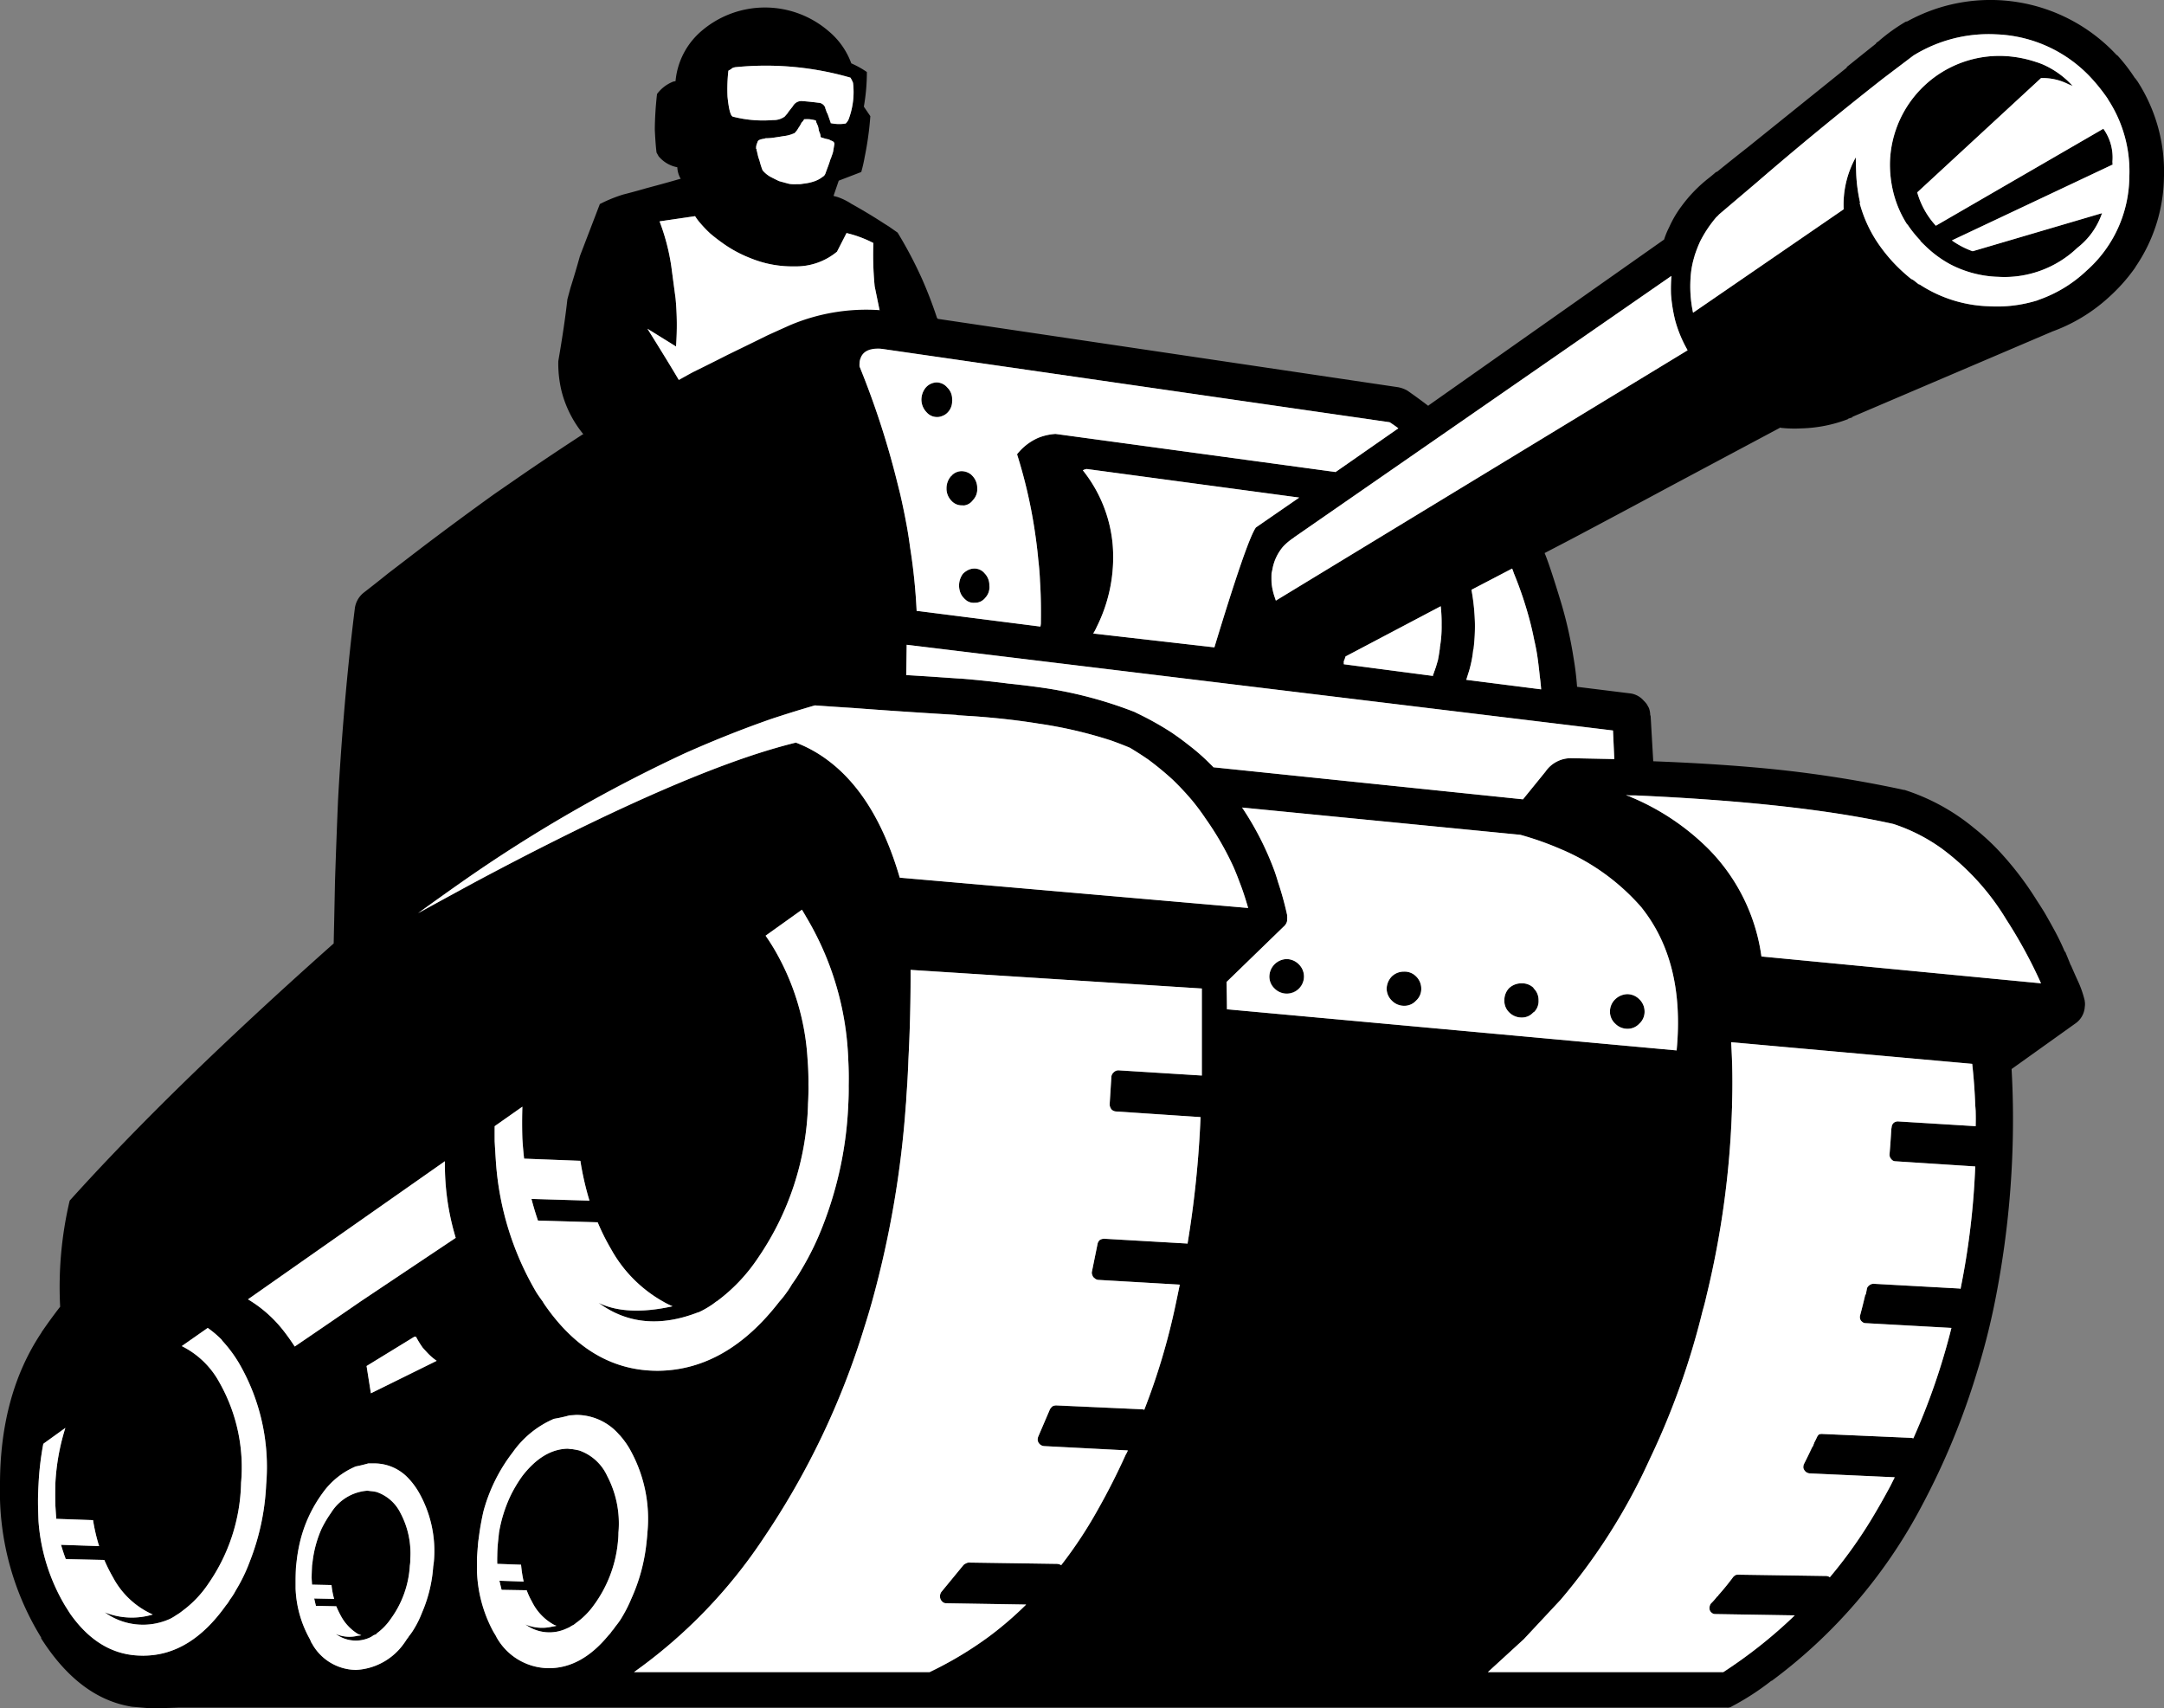<svg xmlns="http://www.w3.org/2000/svg" viewBox="0 0 240.009 189.43"><rect x="0" y="0" width="240.009" height="189.43" fill="#808080" stroke="none"/><defs><style>.a{fill:#fff;}</style></defs><path d="M96.529,12.883l-.72-1.056a21.909,21.909,0,0,0,.336-3.841,10.258,10.258,0,0,0-1.728-.96,8.371,8.371,0,0,0-2.496-3.553,10.812,10.812,0,0,0-14.16,0,8.284,8.284,0,0,0-2.832,5.473v.048a1.315,1.315,0,0,1-.24.048,4.093,4.093,0,0,0-1.824,1.392v.048a37.096,37.096,0,0,0-.24,3.889q.074,1.622.192,2.545l.24.432.048.048a3.529,3.529,0,0,0,2.016,1.152,2.731,2.731,0,0,0,.384,1.296.47.47,0,0,0-.096,0q-1.782.516-3.648,1.008-1.32.384-2.64.72a16.007,16.007,0,0,0-2.496,1.008l-.096.048-2.208,5.761q-.497,1.791-1.056,3.553-.168.633-.336,1.248-.301,2.755-1.008,6.865a12.931,12.931,0,0,0,.384,3.409,12.316,12.316,0,0,0,3.696,6.049,1.33,1.33,0,0,0,.288.192,2.835,2.835,0,0,0,.96.528,1.952,1.952,0,0,0,.576.096,20.628,20.628,0,0,0,7.488-.48,17.576,17.576,0,0,0,2.928-1.056q2.535-1.084,4.992-2.304a50.929,50.929,0,0,0,4.752-2.545q2.376-1.374,4.704-2.689,2.291-1.282,4.656-2.353,2.457-1.123,4.896-2.208a3.247,3.247,0,0,1,.384-.096,1.76,1.76,0,0,0,1.104-.624.506.506,0,0,0,.288.096q.039.027.048,0a.203.203,0,0,0,.048-.144q.027-.012,0-.048-.049-.169-.096-.336v-.144a.542.542,0,0,1-.048-.096l-.048-.048q-.727-2.215-1.68-4.369a46.259,46.259,0,0,0-2.688-5.089q-.923-.647-.96-.672-.514-.318-1.056-.672-1.46-.926-2.976-1.776a.361.361,0,0,0-.096-.048,6.895,6.895,0,0,0-1.536-.768q-.166-.049-.336-.096h-.048l-.096-.048.576-1.68,2.496-.96a16.205,16.205,0,0,0,.384-1.68,34.898,34.898,0,0,0,.624-4.513m.336,14.067a36.379,36.379,0,0,0,.144,4.801l.72,3.505-.096.144.24.192h.096a.319.319,0,0,1-.096.24,10.878,10.878,0,0,1-2.928,1.632Q90.52,39.228,86.209,41.353a23.861,23.861,0,0,1-6.576,2.256,6.343,6.343,0,0,1-3.264-.144q-.194-.074-.432-.192-.828-1.535-4.128-6.817l3.168,1.968a31.458,31.458,0,0,0-.048-5.329q-.229-1.711-.48-3.601a23.572,23.572,0,0,0-1.296-4.945l3.936-.576q.174.269.336.48a13.755,13.755,0,0,0,1.344,1.44q.64.542,1.296,1.008a13.884,13.884,0,0,0,3.168,1.728,12.21,12.21,0,0,0,4.896.912,7.099,7.099,0,0,0,4.704-1.632l1.056-2.064a12.982,12.982,0,0,1,2.976,1.104m-2.544-18.34a3.281,3.281,0,0,1,.288.576,8.553,8.553,0,0,1-.432,3.889h0a1.397,1.397,0,0,1-.384.624,4.424,4.424,0,0,1-1.68-.048q.04-.01,0-.096l-.336-.96q.005-.015-.048-.048l-.192-.528v-.048a.827.827,0,0,0-.768-.576q-.906-.119-1.872-.192a1.09,1.09,0,0,0-.96.576l-.528.672a.352.352,0,0,1-.048.096l-.336.384a2.089,2.089,0,0,1-1.296.384,13.382,13.382,0,0,1-4.464-.384q-.369-.152-.576-2.208a18.314,18.314,0,0,1,.096-2.881q.171-.103.336-.192v-.048a.637.637,0,0,0,.192-.096.869.869,0,0,0,.192-.048A33.774,33.774,0,0,1,94.321,8.61m-9.408,6.721a6.535,6.535,0,0,0,.768-.048q.582-.081,1.248-.192a3.824,3.824,0,0,0,1.2-.336.095.095,0,0,0,.048-.048q.132-.151.24-.288.11-.192.24-.384a3.132,3.132,0,0,0,.24-.432,1.572,1.572,0,0,0,.24-.288.445.445,0,0,0,.048-.096.506.506,0,0,0,.144,0,3.191,3.191,0,0,1,1.152.144.396.396,0,0,1,.048.192q.105.228.192.432a3.026,3.026,0,0,1,.096.48q.039.119.144.384a1.155,1.155,0,0,1,.048.288l.048.096q.246.069.48.144.203.047.432.096a1.242,1.242,0,0,0,.144.096.916.916,0,0,1,.24.096.343.343,0,0,1,.192.288q-.1.585-.144.864a4.814,4.814,0,0,1-.192.576.615.615,0,0,1-.096.24q-.178.584-.384,1.104l-.192.528a.674.674,0,0,1-.288.336,3.321,3.321,0,0,1-.864.48,5.467,5.467,0,0,1-1.296.288q-.159.03-.336.048a2.352,2.352,0,0,1-.336,0,4.052,4.052,0,0,1-.624,0,1.899,1.899,0,0,1-.336-.048l-1.056-.288q-.458-.218-.96-.48a3.112,3.112,0,0,1-.864-.72,8.704,8.704,0,0,1-.336-1.056q-.075-.205-.144-.432-.078-.314-.144-.624a.56.56,0,0,1-.048-.24l-.048-.048v-.048a.165.165,0,0,0,0-.096,2.549,2.549,0,0,1,.048-.288q.073-.196.144-.384.099-.203.72-.288Z"/><path class="a" d="M85.681,15.284a6.535,6.535,0,0,1-.768.048l-.144.048q-.621.086-.72.288-.07.188-.144.384a2.549,2.549,0,0,0-.048.288.165.165,0,0,1,0,.096v.048l.048.048a.56.56,0,0,0,.048.24q.066.311.144.624.069.227.144.432a8.704,8.704,0,0,0,.336,1.056,3.112,3.112,0,0,0,.864.72q.502.262.96.48l1.056.288a1.899,1.899,0,0,0,.336.048,4.052,4.052,0,0,0,.624,0,2.352,2.352,0,0,0,.336,0q.177-.018.336-.048a5.467,5.467,0,0,0,1.296-.288,3.321,3.321,0,0,0,.864-.48.674.674,0,0,0,.288-.336l.192-.528q.206-.52.384-1.104a.615.615,0,0,0,.096-.24,4.814,4.814,0,0,0,.192-.576q.044-.28.144-.864a.343.343,0,0,0-.192-.288.916.916,0,0,0-.24-.096,1.242,1.242,0,0,1-.144-.096q-.229-.049-.432-.096-.234-.075-.48-.144l-.048-.096a1.155,1.155,0,0,0-.048-.288q-.105-.266-.144-.384a3.026,3.026,0,0,0-.096-.48q-.087-.204-.192-.432a.396.396,0,0,0-.048-.192,3.191,3.191,0,0,0-1.152-.144.506.506,0,0,1-.144,0,.445.445,0,0,1-.048.096,1.572,1.572,0,0,1-.24.288,3.132,3.132,0,0,1-.24.432q-.13.192-.24.384-.108.137-.24.288a.095.095,0,0,1-.048.048,3.824,3.824,0,0,1-1.2.336q-.666.111-1.248.192m8.928-6.097a3.281,3.281,0,0,0-.288-.576A33.774,33.774,0,0,0,81.505,7.458a.869.869,0,0,1-.192.048.637.637,0,0,1-.192.096v.048q-.165.089-.336.192a18.314,18.314,0,0,0-.096,2.881q.207,2.056.576,2.208a13.382,13.382,0,0,0,4.464.384,2.089,2.089,0,0,0,1.296-.384l.336-.384a.352.352,0,0,0,.048-.096l.528-.672a1.09,1.09,0,0,1,.96-.576q.966.073,1.872.192a.827.827,0,0,1,.768.576v.048l.192.528q.053.033.048.048l.336.96q.04.086,0,.096a4.424,4.424,0,0,0,1.68.048,1.397,1.397,0,0,0,.384-.624h0a8.553,8.553,0,0,0,.432-3.889m2.4,22.565a36.379,36.379,0,0,1-.144-4.801,12.982,12.982,0,0,0-2.976-1.104l-1.056,2.064a7.099,7.099,0,0,1-4.704,1.632,12.21,12.21,0,0,1-4.896-.912,13.884,13.884,0,0,1-3.168-1.728q-.656-.466-1.296-1.008a13.755,13.755,0,0,1-1.344-1.44q-.162-.211-.336-.48l-3.936.576a23.572,23.572,0,0,1,1.296,4.945q.251,1.89.48,3.601a31.458,31.458,0,0,1,.048,5.329l-3.168-1.968q3.3,5.282,4.128,6.817.238.118.432.192a6.343,6.343,0,0,0,3.264.144,23.861,23.861,0,0,0,6.576-2.256q4.311-2.126,8.736-3.889a10.878,10.878,0,0,0,2.928-1.632.319.319,0,0,0,.096-.24h-.096l-.24-.192.096-.144Z"/><path d="M234.77,6.114l-.048-.048a19.102,19.102,0,0,0-23.184-3.697,1.23,1.23,0,0,0-.192.048,20.15,20.15,0,0,0-2.832,2.016h0a1.73,1.73,0,0,1-.384.288q-.052.079-.096.144-1.538,1.219-3.12,2.497a.162.162,0,0,0-.096.144l-11.04,8.882q-1.673,1.308-3.312,2.641a.219.219,0,0,0-.096.048h-.048q-.392.354-.864.72a15.772,15.772,0,0,0-2.928,3.025,12.12,12.12,0,0,0-1.392,2.353,9.258,9.258,0,0,0-.528,1.248,1.187,1.187,0,0,1-.048.144L158.449,44.954q-.001.024-.048.048-1.177-.899-2.304-1.68a3.235,3.235,0,0,0-1.056-.384L97.489,34.392h0a21.695,21.695,0,0,0-9.888,1.68q-1.226.55-2.448,1.104-2.184,1.078-4.416,2.16-1.908.972-3.84,1.92-1.006.519-12.336,6.961v0q-3.158,2.055-6.336,4.225-1.679,1.159-3.408,2.353-4.021,2.888-8.064,5.953-1.847,1.419-3.696,2.833-1.354,1.093-2.736,2.16a2.667,2.667,0,0,0-.96,1.68q-.742,5.933-1.248,12.195-.369,4.493-.624,9.17-.183,4.347-.336,9.026-.065,3.344-.144,6.817Q26.238,114.2,17.856,122.539q-5.604,5.588-10.128,10.61a41.764,41.764,0,0,0-1.056,11.763q-1.045,1.346-2.064,2.833a.145.145,0,0,1-.048.096q-4.561,6.865-4.56,16.804a30.809,30.809,0,0,0,4.56,16.948.191.191,0,0,1,0,.096q4.249,6.67,10.08,7.586l1.68.144h.096a.788.788,0,0,0,.24,0,.205.205,0,0,0,.144,0q.028.024.048,0,1.038.031,2.976-.048h171.697a.873.873,0,0,0,.576-.144,28.731,28.731,0,0,0,4.368-2.833h.048a57.452,57.452,0,0,0,16.656-19.444,81.533,81.533,0,0,0,6.144-14.931,78.695,78.695,0,0,0,2.16-8.786,102.931,102.931,0,0,0,1.776-20.692q-.032-1.99-.144-3.985l7.056-5.041a2.429,2.429,0,0,0,1.056-1.776v-.048a1.894,1.894,0,0,0,0-.672v-.048a11.507,11.507,0,0,0-.816-2.304q-.367-.805-.72-1.632v.048q-.305-.756-.624-1.536h-.048q-.484-1.14-1.056-2.208-.568-1.048-1.152-2.064-.444-.732-.912-1.44a35.421,35.421,0,0,0-4.416-5.713,26.287,26.287,0,0,0-2.544-2.304,23.159,23.159,0,0,0-7.728-4.225.209.209,0,0,1-.096,0q-.089-.021-.192-.048a132.969,132.969,0,0,0-16.416-2.449q-5.157-.447-11.136-.672l-.288-4.993a.531.531,0,0,0-.048-.144,2.37,2.37,0,0,0-.144-.768q-.101-.198-.24-.432a2.93,2.93,0,0,0-.288-.336l-.048-.048a2.37,2.37,0,0,0-1.584-.816l-5.808-.72q-.113-1.579-.384-3.169a46.141,46.141,0,0,0-1.44-6.337q-1.225-4.03-1.776-5.329h0q1.653-.856,3.312-1.728,5.304-2.809,10.608-5.665,6.103-3.257,12.24-6.529a.169.169,0,0,0,.144.048,14.374,14.374,0,0,0,2.208.048,15.517,15.517,0,0,0,5.088-1.008q.053-.005.048-.048a3.34,3.34,0,0,1,.432-.144.065.065,0,0,0,.048-.048l.048-.048,21.936-9.362a.089.089,0,0,0,.096-.048,18.762,18.762,0,0,0,6.48-3.937,19.402,19.402,0,0,0,2.832-3.217v-.048q.054.006.048-.048a18.021,18.021,0,0,0,3.12-9.794,18.455,18.455,0,0,0-2.976-10.802h0a.411.411,0,0,0-.096-.096.328.328,0,0,0-.144-.192,19.314,19.314,0,0,0-1.92-2.497q-.021-.005-.048-.048h-.048m-.96,4.897-.048-.048a14.548,14.548,0,0,1,2.4,8.69,14.04,14.04,0,0,1-4.752,10.37,14.716,14.716,0,0,1-5.28,3.217q.001.01-.048,0-0.0.036-.048.048a15.102,15.102,0,0,1-5.472.672,14.804,14.804,0,0,1-7.632-2.401,1.011,1.011,0,0,0-.144-.048q-.229-.179-.48-.384a1.622,1.622,0,0,0-.336-.192,18.819,18.819,0,0,1-2.064-1.92,18.064,18.064,0,0,1-1.824-2.353,14.805,14.805,0,0,1-1.824-4.129l.048-.048a18.011,18.011,0,0,1-.432-3.169q-.052-1.502-.048-1.872a10.777,10.777,0,0,0-1.344,5.761L187.777,34.68a14.181,14.181,0,0,1-.288-2.16,14.635,14.635,0,0,1,.048-2.16,9.568,9.568,0,0,1,.336-1.728v-.096h.048v-.048q.013.002,0-.048a14.945,14.945,0,0,1,.624-1.632,13.478,13.478,0,0,1,1.824-2.737,1.936,1.936,0,0,0,.288-.288l4.128-3.505q6.701-5.79,14.064-11.57l3.36-2.545a15.857,15.857,0,0,1,9.216-2.353,15.105,15.105,0,0,1,10.608,4.945,20.616,20.616,0,0,1,1.776,2.256M185.377,30.599a17.948,17.948,0,0,0-.048,2.016,17.147,17.147,0,0,0,.48,2.977,14.061,14.061,0,0,0,1.344,3.217v.048L141.505,66.607q-.042-.127-.096-.288a6.859,6.859,0,0,1-.384-1.728q-.016-.497,0-1.008.05-.196.096-.432a5.29,5.29,0,0,1,1.2-2.545,6.332,6.332,0,0,1,1.152-.96q.047-.024.048-.048l41.856-28.998M159.793,67.231a17.11,17.11,0,0,1,.096,2.112,13.101,13.101,0,0,1-.192,2.449v.096q-.095.732-.24,1.44v-.048q-.066.264-.24.816a.355.355,0,0,0-.048.144l-.096.24a1.865,1.865,0,0,1-.144.384.137.137,0,0,1,0,.096L149.041,73.664v-.336a3.619,3.619,0,0,0,.192-.528L159.793,67.231m7.92-4.177q.108.272.192.528a41.801,41.801,0,0,1,1.824,5.473q.246.969.432,1.92.133.563.24,1.152h0q.169.881.384,2.929.091.649.144,1.392l-8.304-1.056.24-.768q.138-.415.24-.864a11.918,11.918,0,0,0,.288-1.68.464.464,0,0,0,.048-.192,20.391,20.391,0,0,0,.144-2.737,23.632,23.632,0,0,0-.384-3.745l4.512-2.353M144.097,55.18l-4.8,3.313q-.974,1.318-4.608,13.299L121.249,70.256a5.235,5.235,0,0,0,.384-.72,17.273,17.273,0,0,0,1.776-9.122,15.362,15.362,0,0,0-3.312-8.258,1.39,1.39,0,0,1,.432-.144h0L144.097,55.18m-9.504,29.91h0q-.021-.001-.048-.048-.129-.133-.288-.288l-.096-.096a22.519,22.519,0,0,0-2.304-2.016q-.926-.739-1.968-1.44a34.169,34.169,0,0,0-3.888-2.16.726.726,0,0,0-.192-.096,46.197,46.197,0,0,0-10.608-2.737q-1.512-.209-3.168-.384h-.048q-2.574-.337-5.472-.576a.102.102,0,0,1-.096,0h-.048q-1.126-.075-2.784-.192-1.363-.09-3.072-.192l.048-3.361,78.337,9.506.144,3.169-4.704-.096a3.429,3.429,0,0,0-2.928,1.488h0l-2.496,3.073-34.32-3.553m34.032,7.49a34.026,34.026,0,0,1,4.368,1.536,24.38,24.38,0,0,1,9.12,6.577l-.048-.048q4.828,6.049,3.888,15.843l-49.872-4.561q-.01-1.487-.048-3.025l6.336-6.145a1.159,1.159,0,0,0,.384-.624v-.192a.199.199,0,0,0,0-.144.186.186,0,0,0,0-.144.543.543,0,0,0,0-.192,35.415,35.415,0,0,0-1.008-3.649q-.167-.584-.384-1.2a33.289,33.289,0,0,0-3.6-7.058l30.864,3.025m-13.536-45.082-6.96,4.849-31.056-4.225a6.169,6.169,0,0,0-1.92.432,6.097,6.097,0,0,0-2.352,1.824,55.221,55.221,0,0,1,1.92,8.21q.295,1.912.432,3.457.157,1.342.192,2.401.139,1.979.096,4.705a2.914,2.914,0,0,1-.048.336h0l-13.584-1.728h-.144q-.091-1.881-.288-3.745-.024-.204-.048-.432-.157-1.405-.384-2.833-.141-1.087-.336-2.208-.339-1.883-.768-3.745-.164-.663-.336-1.344a93.928,93.928,0,0,0-4.176-12.819q-.089-2.083,2.304-1.968l56.496,8.162q.513.332.96.672m25.632,40.713h.192q.252.003.48,0,18.083.809,28.608,3.169a19.642,19.642,0,0,1,5.376,2.737,27.401,27.401,0,0,1,7.152,7.874,53.109,53.109,0,0,1,3.84,7.058l-31.008-2.977a21,21,0,0,0-5.904-11.955,26.789,26.789,0,0,0-8.208-5.569,4.795,4.795,0,0,1-.528-.24,1.693,1.693,0,0,1-.384-.144q.193.033.384.048m11.376,34.663a1.304,1.304,0,0,0,0-.336q.121-3.473-.096-6.961l26.736,2.401q.254,2.273.336,4.561.029.348.048.672v.048q.022.827,0,1.632l-8.592-.528a.729.729,0,0,0-.48.144.708.708,0,0,0-.24.432,2.829,2.829,0,0,1-.048.288v.048q-.076,1.372-.192,2.737a.694.694,0,0,0,.192.528.563.563,0,0,0,.432.24l8.88.576a84.738,84.738,0,0,1-1.632,13.587.625.625,0,0,0-.096-.048l-9.552-.528a.758.758,0,0,0-.432.144.778.778,0,0,0-.288.336q-.068.38-.144.72h-.048q-.27,1.172-.576,2.304a.752.752,0,0,0,0,.384h0a.585.585,0,0,0,.24.336.522.522,0,0,0,.384.144l9.504.528a73.851,73.851,0,0,1-4.224,12.243q-.065-.016-.192-.048l-9.84-.432a.985.985,0,0,0-.432.048.961.961,0,0,0-.24.336q-.128.287-.288.576v.048a.703.703,0,0,0-.096.24h0a1.162,1.162,0,0,1-.144.24q-.432.928-.912,1.872a.91.91,0,0,0-.048.432.95.95,0,0,0,.24.384.837.837,0,0,0,.432.192l9.456.432-.48.96q-1.026,1.921-2.16,3.793a51.538,51.538,0,0,1-4.56,6.337.693.693,0,0,0-.432-.144l-9.696-.144a.833.833,0,0,0-.336.048,1.944,1.944,0,0,0-.24.192q-.786,1.063-1.68,2.064a.273.273,0,0,1-.048.096h-.048a8.08,8.08,0,0,1-.72.816.88.88,0,0,0-.144.528.575.575,0,0,0,.192.432.605.605,0,0,0,.48.192l8.784.144a53.283,53.283,0,0,1-7.92,6.289H165.025l3.984-3.649,4.08-4.369a66.227,66.227,0,0,0,9.168-14.067q.366-.764.72-1.536a84.73,84.73,0,0,0,5.856-16.42q.244-.829.432-1.68a101.052,101.052,0,0,0,2.832-20.836M136.801,96.133q.368.844.672,1.68.467,1.167.96,2.881L99.793,97.333q-2.634-9.03-7.968-13.011a14.593,14.593,0,0,0-3.552-1.968q-2.327.57-5.088,1.488-11.59,3.888-30.48,13.971-3.062,1.659-6.336,3.457,2.453-1.777,4.848-3.457A162.565,162.565,0,0,1,76.033,83.506Q80.904,81.343,85.585,79.714q2.449-.809,4.8-1.488,2.167.158,4.272.288,2.35.179,4.656.336,3.433.233,6.768.432a1.575,1.575,0,0,0,.384.048q.757.055,1.488.096,3.913.282,7.2.816a48.834,48.834,0,0,1,8.064,1.872q1.137.406,2.112.816,1.059.638,2.016,1.296a33.672,33.672,0,0,1,2.736,2.256q1.115,1.079,2.112,2.256a24.772,24.772,0,0,1,1.536,2.064,33.251,33.251,0,0,1,3.072,5.329m-87.457,32.647a28.058,28.058,0,0,0,1.2,8.498q-3.729,2.491-10.56,7.058-3.277,2.26-7.296,4.993-.565-.872-1.152-1.632a14.292,14.292,0,0,0-4.032-3.601L49.344,128.78m5.52-2.208q-.005-.817,0-1.68l3.072-2.16q-.056,1.824,0,3.553.072,1.138.192,2.208l6.24.24a32.826,32.826,0,0,0,1.008,4.417l-6.432-.192q.321,1.233.72,2.401l6.624.192a24.704,24.704,0,0,0,1.488,2.977,14.985,14.985,0,0,0,5.76,5.809,9.201,9.201,0,0,0,1.056.528q-5.102,1.124-8.208-.384,4.758,3.496,11.04,1.056h.048a9.284,9.284,0,0,0,1.152-.624,7.256,7.256,0,0,0,.816-.576.135.135,0,0,0,.096-.048,19.233,19.233,0,0,0,4.512-4.753,31.657,31.657,0,0,0,5.568-16.996.928.928,0,0,1,0-.096h0q.066-1.123.048-2.208.014-1.386-.096-2.737a27.205,27.205,0,0,0-3.696-12.243q-.452-.766-.96-1.488l4.032-2.881q.257.424.48.816a33.127,33.127,0,0,1,4.656,15.795q.079,1.426.048,2.881.013,1.065-.048,2.16h0a41.665,41.665,0,0,1-2.784,13.299,31.354,31.354,0,0,1-2.4,4.945,17.587,17.587,0,0,1-1.056,1.632,9.647,9.647,0,0,1-.624.96,10.77,10.77,0,0,1-.768.96q-5.866,7.596-13.44,7.682h-.096q-7.427-.01-12.48-7.298a3.81,3.81,0,0,1-.24-.384q-.327-.44-.672-.96a32.948,32.948,0,0,1-4.512-14.451q-.078-1.156-.144-2.353M4.8,160.131a.146.146,0,0,0,.048-.048l2.4-1.728a24.591,24.591,0,0,0-1.104,6.097q-.037,1.322,0,2.545.049.746.096,1.44l4.08.144a20.244,20.244,0,0,0,.672,2.881l-4.224-.144q.242.825.528,1.584l4.272.096a18.505,18.505,0,0,0,.96,1.92,9.268,9.268,0,0,0,4.416,4.129,8.072,8.072,0,0,1-5.328-.24,7.242,7.242,0,0,0,7.248.72,6.022,6.022,0,0,0,.72-.432,4.627,4.627,0,0,0,.624-.432,12.109,12.109,0,0,0,2.928-3.073,20.313,20.313,0,0,0,3.6-11.09v-.048a19.081,19.081,0,0,0-2.4-11.138,9.618,9.618,0,0,0-4.176-4.033l2.88-2.016a11.779,11.779,0,0,1,1.536,1.296,1.115,1.115,0,0,0,.096.144,14.914,14.914,0,0,1,1.824,2.449,22.922,22.922,0,0,1,3.024,13.491,26.544,26.544,0,0,1-1.824,8.546,18.225,18.225,0,0,1-1.536,3.169,7.785,7.785,0,0,1-.672,1.056,3.583,3.583,0,0,1-.432.624q-3.94,5.546-9.12,5.569a.1.1,0,0,1-.096,0q-4.774.024-8.064-4.657-.27-.425-.576-.912a21.343,21.343,0,0,1-2.928-9.314q-.032-.731-.048-1.488-.031-1.263.048-2.593a32.63,32.63,0,0,1,.528-4.513m42.624-10.082a6.661,6.661,0,0,0,1.008.864l-7.296,3.601-.48-3.025,5.328-3.265q.05.024.048.048l.096-.048a10.166,10.166,0,0,0,.768,1.248l.528.576m-7.968,12.579q.647-.124,1.392-.336.321-.003.624,0a5.164,5.164,0,0,1,3.936,1.776l.048.048a8.341,8.341,0,0,1,1.056,1.488,13.146,13.146,0,0,1,1.632,7.298,7.947,7.947,0,0,1-.096.816,15.62,15.62,0,0,1-1.248,5.137,11.152,11.152,0,0,1-.96,1.92,6.291,6.291,0,0,1-.48.672,2.056,2.056,0,0,1-.24.336q-.144.234-.288.432a6.942,6.942,0,0,1-5.328,2.977h-.048a5.644,5.644,0,0,1-4.8-2.833.384.384,0,0,0-.096-.144q-.086-.198-.192-.432a12.414,12.414,0,0,1-1.584-5.617q-0-.425,0-.912.002-.736.048-1.536.051-.414.096-.816a17.985,17.985,0,0,1,.336-1.872,15.085,15.085,0,0,1,2.496-5.425,8.607,8.607,0,0,1,3.696-2.977m13.728,7.298q.173-1.165.432-2.304a18.649,18.649,0,0,1,3.264-6.577,10.775,10.775,0,0,1,4.56-3.697,16.202,16.202,0,0,0,1.728-.384q.38-.018.72-.048a6.269,6.269,0,0,1,4.8,2.208.27.27,0,0,1,.096.096,8.992,8.992,0,0,1,1.248,1.824,15.703,15.703,0,0,1,1.776,8.882q-.035.533-.096,1.056a20.024,20.024,0,0,1-1.68,6.289,15.805,15.805,0,0,1-1.248,2.401q-.266.391-.576.768a2.404,2.404,0,0,1-.336.432,2.468,2.468,0,0,1-.384.48q-2.978,3.634-6.576,3.649h-.048a6.689,6.689,0,0,1-5.808-3.457q-.036-.083-.096-.192-.134-.209-.288-.48a15.133,15.133,0,0,1-1.776-6.865q.009-.542,0-1.104.054-.935.144-1.92.073-.523.144-1.056m47.568-52.427q.258-4.926.24-9.938l32.304,2.064v9.65l-9.216-.576a.708.708,0,0,0-.528.192.784.784,0,0,0-.288.48l-.192,3.073a.116.116,0,0,1,0,.096,1.007,1.007,0,0,0,.192.48.752.752,0,0,0,.528.24l9.36.624a114.751,114.751,0,0,1-1.44,14.019.106.106,0,0,1-.096,0l-9.12-.528a.927.927,0,0,0-.528.144.805.805,0,0,0-.24.432l-.624,3.073a.595.595,0,0,0,.048.384.573.573,0,0,0,.24.336.696.696,0,0,0,.384.192l9.072.528q-.234,1.148-.48,2.304a73.67,73.67,0,0,1-3.456,11.57q-.074-.02-.192-.048l-9.552-.432a.92.92,0,0,0-.432.096,1.365,1.365,0,0,0-.288.336l-1.296,3.025a.86.86,0,0,0-.048.48.781.781,0,0,0,.72.576l9.264.48a2.814,2.814,0,0,1-.24.48q-1.407,3.123-3.12,6.145a48.081,48.081,0,0,1-4.032,6.097,1.005,1.005,0,0,0-.48-.144l-9.792-.144a.662.662,0,0,0-.288.096.789.789,0,0,0-.288.192l-2.448,2.977a.848.848,0,0,0-.144.528.768.768,0,0,0,.24.528.607.607,0,0,0,.48.192l8.832.144a38.498,38.498,0,0,1-4.128,3.553,40.781,40.781,0,0,1-6.576,3.937H70.32A56.557,56.557,0,0,0,84.673,170.597a87.259,87.259,0,0,0,11.184-23.381q.452-1.412.864-2.881a110.724,110.724,0,0,0,3.744-21.797,6.649,6.649,0,0,0,.048-.768q.164-2.109.24-4.273M55.344,169.973q-.048.46-.096.912-.089.852-.096,1.632-.016.477,0,.912l2.64.096a13.647,13.647,0,0,0,.288,1.872l-2.688-.096q.122.518.24,1.008l2.784.048a8.127,8.127,0,0,0,.576,1.248,5.861,5.861,0,0,0,2.304,2.497,1.561,1.561,0,0,0,.432.192,3.553,3.553,0,0,1-.48.096,4.803,4.803,0,0,1-2.976-.24,4.48,4.48,0,0,0,4.608.432,2.198,2.198,0,0,0,.528-.288,1.102,1.102,0,0,0,.336-.192.043.043,0,0,0,.048-.048,8.405,8.405,0,0,0,2.016-1.968,14.098,14.098,0,0,0,2.736-7.202,8.374,8.374,0,0,0,.048-.912,11.334,11.334,0,0,0-1.248-6.289,5.347,5.347,0,0,0-3.12-2.833q-.361-.082-.768-.144-.224-.011-.48-.048-2.737.047-5.04,3.025a15.14,15.14,0,0,0-1.296,2.16,15.585,15.585,0,0,0-1.296,4.129m-14.208-4.609q-.165-.021-.384-.048a5.177,5.177,0,0,0-4.032,2.449,12.959,12.959,0,0,0-1.056,1.776,12.699,12.699,0,0,0-.96,3.361q-.046.378-.096.72-.033.704-.048,1.344.023.392.048.768l2.16.048a9.211,9.211,0,0,0,.288,1.536l-2.208-.048q.09.419.192.816l2.256.048q.231.548.48,1.008a5.297,5.297,0,0,0,1.92,2.064q.2.083.384.144a2.339,2.339,0,0,1-.384.048,3.802,3.802,0,0,1-2.448-.192,3.721,3.721,0,0,0,3.792.384,2.097,2.097,0,0,0,.384-.24,3.106,3.106,0,0,0,.336-.144.051.051,0,0,0,0-.048,6.608,6.608,0,0,0,1.584-1.632,11.096,11.096,0,0,0,2.112-5.905,3.686,3.686,0,0,0,.048-.72,9.51,9.51,0,0,0-1.104-5.137,4.608,4.608,0,0,0-2.64-2.304,4.877,4.877,0,0,0-.624-.096m66.096-102.07a2.026,2.026,0,0,0-.432.336,2.199,2.199,0,0,0-.24,2.208,1.699,1.699,0,0,0,.336.48.909.909,0,0,0,.144.144,1.244,1.244,0,0,0,.24.192,1.347,1.347,0,0,0,.816.192,1.435,1.435,0,0,0,1.2-.576,1.697,1.697,0,0,0,.432-1.344,1.86,1.86,0,0,0-.528-1.344,1.452,1.452,0,0,0-1.2-.528,1.573,1.573,0,0,0-.768.24m.624-10.514q-.068-.067-.144-.144h0a1.692,1.692,0,0,0-1.104-.384,1.534,1.534,0,0,0-1.008.432.546.546,0,0,1-.144.144,2.052,2.052,0,0,0-.48,1.344q0.0.06,0,.096a1.941,1.941,0,0,0,.528,1.248,1.541,1.541,0,0,0,1.248.528.765.765,0,0,0,.24,0,1.418,1.418,0,0,0,.912-.576,1.746,1.746,0,0,0,.48-1.344,1.929,1.929,0,0,0-.528-1.344m-2.784-9.794a1.568,1.568,0,0,0-1.2-.576,1.67,1.67,0,0,0-1.2.576,2.146,2.146,0,0,0-.48,1.392,2.046,2.046,0,0,0,.576,1.344,1.528,1.528,0,0,0,1.2.528,1.316,1.316,0,0,0,.48-.096,1.559,1.559,0,0,0,.72-.48,1.755,1.755,0,0,0,.432-1.2.355.355,0,0,0,0-.192,1.751,1.751,0,0,0-.528-1.296M140.785,108.28a1.813,1.813,0,0,0,.576,1.344,1.92,1.92,0,0,0,3.264-1.344,1.9,1.9,0,0,0-.576-1.344,1.931,1.931,0,0,0-1.344-.576,1.969,1.969,0,0,0-1.92,1.92m29.856,2.641a1.776,1.776,0,0,0-.576-1.344h.048a1.824,1.824,0,0,0-1.344-.528,2.002,2.002,0,0,0-1.392.528,1.915,1.915,0,0,0-.528,1.344,1.775,1.775,0,0,0,.528,1.344,1.917,1.917,0,0,0,1.392.576,1.649,1.649,0,0,0,1.296-.576h.048a1.687,1.687,0,0,0,.528-1.344m-13.584-2.641h0a1.776,1.776,0,0,0-1.344-.528,1.915,1.915,0,0,0-1.344.528,2.043,2.043,0,0,0-.576,1.344,1.876,1.876,0,0,0,.576,1.344h0a1.901,1.901,0,0,0,1.344.576,1.749,1.749,0,0,0,1.344-.576h0a1.747,1.747,0,0,0,.576-1.344,1.9,1.9,0,0,0-.576-1.344m25.344,3.889a1.873,1.873,0,0,0-.576-1.344h0a1.874,1.874,0,0,0-1.344-.576,2.009,2.009,0,0,0-1.344.576,1.872,1.872,0,0,0-.576,1.344,1.782,1.782,0,0,0,.576,1.344h0a1.873,1.873,0,0,0,1.344.576,1.749,1.749,0,0,0,1.344-.576h0a1.77,1.77,0,0,0,.576-1.344m51.888-94.244a5.457,5.457,0,0,0-1.008-3.649L214.706,25.03a9.142,9.142,0,0,1-2.064-3.697l13.728-12.675a6.263,6.263,0,0,1,3.024.672q.254.104.48.192a9.751,9.751,0,0,0-3.36-2.401q-.389-.157-.816-.288a13.041,13.041,0,0,0-3.408-.624,12.139,12.139,0,0,0-12.672,11.715,12.872,12.872,0,0,0,.384,3.457h0a11.869,11.869,0,0,0,1.488,3.457q.047.046.048.048.047.048.048.048a13.121,13.121,0,0,0,1.392,1.728v.048q.232.252.48.48a12.412,12.412,0,0,0,2.832,2.112,12.271,12.271,0,0,0,5.232,1.392h.048a11.71,11.71,0,0,0,8.832-3.217,8.159,8.159,0,0,0,2.736-3.841l-14.352,4.225a9.499,9.499,0,0,1-2.304-1.2l17.808-8.402Q234.323,18.457,234.29,17.924Z"/><path class="a" d="M100.993,107.56q.018,5.012-.24,9.938-.076,2.164-.24,4.273a6.649,6.649,0,0,1-.048.768,110.724,110.724,0,0,1-3.744,21.797q-.412,1.469-.864,2.881a87.259,87.259,0,0,1-11.184,23.381,56.557,56.557,0,0,1-14.352,14.835h32.784a40.781,40.781,0,0,0,6.576-3.937,38.498,38.498,0,0,0,4.128-3.553l-8.832-.144a.607.607,0,0,1-.48-.192.768.768,0,0,1-.24-.528.848.848,0,0,1,.144-.528l2.448-2.977a.789.789,0,0,1,.288-.192.662.662,0,0,1,.288-.096l9.792.144a1.005,1.005,0,0,1,.48.144,48.081,48.081,0,0,0,4.032-6.097q1.713-3.023,3.12-6.145a2.814,2.814,0,0,0,.24-.48l-9.264-.48a.781.781,0,0,1-.72-.576.86.86,0,0,1,.048-.48l1.296-3.025a1.365,1.365,0,0,1,.288-.336.92.92,0,0,1,.432-.096l9.552.432q.118.028.192.048a73.67,73.67,0,0,0,3.456-11.57q.246-1.156.48-2.304l-9.072-.528a.696.696,0,0,1-.384-.192.573.573,0,0,1-.24-.336.595.595,0,0,1-.048-.384l.624-3.073a.805.805,0,0,1,.24-.432.927.927,0,0,1,.528-.144l9.12.528a.106.106,0,0,0,.096,0,114.751,114.751,0,0,0,1.44-14.019l-9.36-.624a.752.752,0,0,1-.528-.24,1.007,1.007,0,0,1-.192-.48.116.116,0,0,0,0-.096l.192-3.073a.784.784,0,0,1,.288-.48.708.708,0,0,1,.528-.192l9.216.576V109.624l-32.304-2.064M53.616,167.62q-.259,1.139-.432,2.304-.071.533-.144,1.056-.09.985-.144,1.92.009.562,0,1.104a15.133,15.133,0,0,0,1.776,6.865q.154.272.288.48.06.109.096.192a6.689,6.689,0,0,0,5.808,3.457h.048q3.598-.015,6.576-3.649a2.468,2.468,0,0,0,.384-.48,2.404,2.404,0,0,0,.336-.432q.31-.377.576-.768a15.805,15.805,0,0,0,1.248-2.401,20.024,20.024,0,0,0,1.68-6.289q.061-.524.096-1.056a15.703,15.703,0,0,0-1.776-8.882,8.992,8.992,0,0,0-1.248-1.824.27.27,0,0,0-.096-.096,6.269,6.269,0,0,0-4.8-2.208q-.34.03-.72.048a16.202,16.202,0,0,1-1.728.384,10.775,10.775,0,0,0-4.56,3.697,18.649,18.649,0,0,0-3.264,6.577m1.632,3.265q.048-.452.096-.912a15.585,15.585,0,0,1,1.296-4.129,15.14,15.14,0,0,1,1.296-2.16q2.303-2.978,5.04-3.025.256.037.48.048.407.062.768.144a5.347,5.347,0,0,1,3.12,2.833,11.334,11.334,0,0,1,1.248,6.289,8.374,8.374,0,0,1-.048.912,14.098,14.098,0,0,1-2.736,7.202,8.405,8.405,0,0,1-2.016,1.968.043.043,0,0,1-.048.048,1.102,1.102,0,0,1-.336.192,2.198,2.198,0,0,1-.528.288,4.48,4.48,0,0,1-4.608-.432,4.803,4.803,0,0,0,2.976.24,3.553,3.553,0,0,0,.48-.096,1.561,1.561,0,0,1-.432-.192,5.861,5.861,0,0,1-2.304-2.497,8.127,8.127,0,0,1-.576-1.248l-2.784-.048q-.118-.491-.24-1.008l2.688.096a13.647,13.647,0,0,1-.288-1.872l-2.64-.096q-.016-.435,0-.912.007-.78.096-1.632m-14.4-8.594q-.745.212-1.392.336a8.607,8.607,0,0,0-3.696,2.977,15.085,15.085,0,0,0-2.496,5.425,17.985,17.985,0,0,0-.336,1.872q-.045.402-.096.816-.046.8-.048,1.536-0.0.488,0,.912a12.414,12.414,0,0,0,1.584,5.617q.106.234.192.432a.384.384,0,0,1,.096.144,5.644,5.644,0,0,0,4.8,2.833h.048a6.942,6.942,0,0,0,5.328-2.977q.144-.198.288-.432a2.056,2.056,0,0,0,.24-.336,6.291,6.291,0,0,0,.48-.672,11.152,11.152,0,0,0,.96-1.92,15.62,15.62,0,0,0,1.248-5.137,7.947,7.947,0,0,0,.096-.816,13.146,13.146,0,0,0-1.632-7.298,8.341,8.341,0,0,0-1.056-1.488l-.048-.048a5.164,5.164,0,0,0-3.936-1.776q-.303-.003-.624,0m-.096,3.025q.219.027.384.048a4.877,4.877,0,0,1,.624.096,4.608,4.608,0,0,1,2.64,2.304,9.51,9.51,0,0,1,1.104,5.137,3.686,3.686,0,0,1-.048.72,11.096,11.096,0,0,1-2.112,5.905,6.608,6.608,0,0,1-1.584,1.632.051.051,0,0,1,0,.048,3.106,3.106,0,0,1-.336.144,2.097,2.097,0,0,1-.384.24,3.721,3.721,0,0,1-3.792-.384,3.802,3.802,0,0,0,2.448.192,2.339,2.339,0,0,0,.384-.048q-.184-.061-.384-.144a5.297,5.297,0,0,1-1.92-2.064q-.249-.46-.48-1.008l-2.256-.048q-.102-.397-.192-.816l2.208.048a9.211,9.211,0,0,1-.288-1.536l-2.16-.048q-.025-.377-.048-.768.015-.641.048-1.344.05-.343.096-.72a12.699,12.699,0,0,1,.96-3.361,12.959,12.959,0,0,1,1.056-1.776,5.177,5.177,0,0,1,4.032-2.449m7.68-14.403a6.661,6.661,0,0,1-1.008-.864l-.528-.576a10.166,10.166,0,0,1-.768-1.248l-.096.048q.002-.024-.048-.048l-5.328,3.265.48,3.025,7.296-3.601m-43.584,9.17a.146.146,0,0,1-.048.048,32.63,32.63,0,0,0-.528,4.513q-.079,1.33-.048,2.593.016.757.048,1.488a21.343,21.343,0,0,0,2.928,9.314q.306.487.576.912,3.29,4.681,8.064,4.657a.1.1,0,0,0,.096,0q5.18-.023,9.12-5.569a3.583,3.583,0,0,0,.432-.624,7.785,7.785,0,0,0,.672-1.056,18.225,18.225,0,0,0,1.536-3.169,26.544,26.544,0,0,0,1.824-8.546,22.922,22.922,0,0,0-3.024-13.491,14.914,14.914,0,0,0-1.824-2.449,1.115,1.115,0,0,1-.096-.144,11.779,11.779,0,0,0-1.536-1.296l-2.88,2.016a9.618,9.618,0,0,1,4.176,4.033,19.081,19.081,0,0,1,2.4,11.138v.048a20.313,20.313,0,0,1-3.6,11.09,12.109,12.109,0,0,1-2.928,3.073,4.627,4.627,0,0,1-.624.432,6.022,6.022,0,0,1-.72.432,7.242,7.242,0,0,1-7.248-.72,8.072,8.072,0,0,0,5.328.24,9.268,9.268,0,0,1-4.416-4.129,18.505,18.505,0,0,1-.96-1.92l-4.272-.096q-.286-.759-.528-1.584l4.224.144a20.244,20.244,0,0,1-.672-2.881l-4.08-.144q-.047-.694-.096-1.44-.037-1.223,0-2.545a24.591,24.591,0,0,1,1.104-6.097l-2.4,1.728m50.016-35.192q-.005.863,0,1.68.066,1.196.144,2.353a32.948,32.948,0,0,0,4.512,14.451q.345.52.672.96a3.81,3.81,0,0,0,.24.384q5.054,7.288,12.48,7.298h.096q7.574-.086,13.44-7.682a10.77,10.77,0,0,0,.768-.96,9.647,9.647,0,0,0,.624-.96,17.587,17.587,0,0,0,1.056-1.632,31.354,31.354,0,0,0,2.4-4.945,41.665,41.665,0,0,0,2.784-13.299h0q.061-1.095.048-2.16.031-1.455-.048-2.881a33.127,33.127,0,0,0-4.656-15.795q-.224-.392-.48-.816l-4.032,2.881q.508.722.96,1.488a27.205,27.205,0,0,1,3.696,12.243q.11,1.35.096,2.737.018,1.086-.048,2.208h0a.928.928,0,0,0,0,.096,31.657,31.657,0,0,1-5.568,16.996,19.233,19.233,0,0,1-4.512,4.753.135.135,0,0,1-.096.048,7.256,7.256,0,0,1-.816.576,9.284,9.284,0,0,1-1.152.624h-.048q-6.282,2.439-11.04-1.056,3.106,1.508,8.208.384a9.201,9.201,0,0,1-1.056-.528,14.985,14.985,0,0,1-5.76-5.809,24.704,24.704,0,0,1-1.488-2.977l-6.624-.192q-.399-1.168-.72-2.401l6.432.192a32.826,32.826,0,0,1-1.008-4.417l-6.24-.24q-.12-1.071-.192-2.208-.056-1.729,0-3.553l-3.072,2.16m-4.32,12.387a28.058,28.058,0,0,1-1.2-8.498L27.504,144.095a14.292,14.292,0,0,1,4.032,3.601q.587.76,1.152,1.632,4.019-2.733,7.296-4.993,6.831-4.566,10.56-7.058M137.473,97.813q-.304-.836-.672-1.68a33.251,33.251,0,0,0-3.072-5.329,24.772,24.772,0,0,0-1.536-2.064q-.998-1.177-2.112-2.256a33.672,33.672,0,0,0-2.736-2.256q-.957-.658-2.016-1.296-.975-.41-2.112-.816a48.834,48.834,0,0,0-8.064-1.872q-3.287-.534-7.2-.816-.731-.041-1.488-.096a1.575,1.575,0,0,1-.384-.048q-3.335-.2-6.768-.432-2.306-.157-4.656-.336-2.105-.13-4.272-.288-2.351.679-4.8,1.488Q80.904,81.343,76.033,83.506A162.565,162.565,0,0,0,51.216,97.813q-2.395,1.68-4.848,3.457,3.274-1.798,6.336-3.457,18.89-10.083,30.48-13.971,2.761-.919,5.088-1.488a14.593,14.593,0,0,1,3.552,1.968q5.334,3.981,7.968,13.011l38.64,3.361q-.493-1.714-.96-2.881m54.624,24.725a1.304,1.304,0,0,1,0,.336,101.052,101.052,0,0,1-2.832,20.836q-.188.851-.432,1.68a84.73,84.73,0,0,1-5.856,16.42q-.354.773-.72,1.536a66.227,66.227,0,0,1-9.168,14.067l-4.08,4.369-3.984,3.649h26.112a53.283,53.283,0,0,0,7.92-6.289l-8.784-.144a.605.605,0,0,1-.48-.192.575.575,0,0,1-.192-.432.88.88,0,0,1,.144-.528,8.08,8.08,0,0,0,.72-.816h.048a.273.273,0,0,0,.048-.096q.894-1.001,1.68-2.064a1.944,1.944,0,0,1,.24-.192.833.833,0,0,1,.336-.048l9.696.144a.693.693,0,0,1,.432.144,51.538,51.538,0,0,0,4.56-6.337q1.134-1.872,2.16-3.793l.48-.96-9.456-.432a.837.837,0,0,1-.432-.192.95.95,0,0,1-.24-.384.91.91,0,0,1,.048-.432q.48-.944.912-1.872a1.162,1.162,0,0,0,.144-.24h0a.703.703,0,0,1,.096-.24v-.048q.16-.289.288-.576a.961.961,0,0,1,.24-.336.985.985,0,0,1,.432-.048l9.84.432q.127.032.192.048a73.851,73.851,0,0,0,4.224-12.243l-9.504-.528a.522.522,0,0,1-.384-.144.585.585,0,0,1-.24-.336h0a.752.752,0,0,1,0-.384q.306-1.133.576-2.304h.048q.076-.341.144-.72a.778.778,0,0,1,.288-.336.758.758,0,0,1,.432-.144l9.552.528a.625.625,0,0,1,.096.048,84.738,84.738,0,0,0,1.632-13.587l-8.88-.576a.563.563,0,0,1-.432-.24.694.694,0,0,1-.192-.528q.116-1.364.192-2.737v-.048a2.829,2.829,0,0,0,.048-.288.708.708,0,0,1,.24-.432.729.729,0,0,1,.48-.144l8.592.528q.022-.805,0-1.632v-.048q-.019-.325-.048-.672-.082-2.288-.336-4.561l-26.736-2.401q.217,3.488.096,6.961M180.913,88.211h-.192q-.191-.015-.384-.048a1.693,1.693,0,0,0,.384.144,4.795,4.795,0,0,0,.528.24,26.789,26.789,0,0,1,8.208,5.569,21,21,0,0,1,5.904,11.955l31.008,2.977a53.109,53.109,0,0,0-3.84-7.058,27.401,27.401,0,0,0-7.152-7.874,19.642,19.642,0,0,0-5.376-2.737q-10.525-2.36-28.608-3.169-.228.003-.48,0M148.129,52.348l6.96-4.849q-.447-.34-.96-.672l-56.496-8.162q-2.393-.114-2.304,1.968A93.928,93.928,0,0,1,99.505,53.452q.172.681.336,1.344.429,1.862.768,3.745.195,1.122.336,2.208.227,1.428.384,2.833.024.228.048.432.197,1.864.288,3.745h.144l13.584,1.728h0a2.914,2.914,0,0,0,.048-.336q.043-2.726-.096-4.705-.035-1.058-.192-2.401-.137-1.545-.432-3.457a55.221,55.221,0,0,0-1.92-8.21,6.097,6.097,0,0,1,2.352-1.824,6.169,6.169,0,0,1,1.92-.432l31.056,4.225m-44.256-9.938a1.568,1.568,0,0,1,1.2.576,1.751,1.751,0,0,1,.528,1.296.355.355,0,0,1,0,.192,1.755,1.755,0,0,1-.432,1.2,1.559,1.559,0,0,1-.72.48,1.316,1.316,0,0,1-.48.096,1.528,1.528,0,0,1-1.2-.528,2.046,2.046,0,0,1-.576-1.344,2.146,2.146,0,0,1,.48-1.392,1.67,1.67,0,0,1,1.2-.576m3.84,10.226q.076.077.144.144a1.929,1.929,0,0,1,.528,1.344,1.746,1.746,0,0,1-.48,1.344,1.418,1.418,0,0,1-.912.576.765.765,0,0,1-.24,0,1.541,1.541,0,0,1-1.248-.528,1.941,1.941,0,0,1-.528-1.248q0-.036,0-.096a2.052,2.052,0,0,1,.48-1.344.546.546,0,0,0,.144-.144,1.534,1.534,0,0,1,1.008-.432,1.692,1.692,0,0,1,1.104.384h0m-.912,10.994a2.026,2.026,0,0,1,.432-.336,1.573,1.573,0,0,1,.768-.24,1.452,1.452,0,0,1,1.2.528,1.86,1.86,0,0,1,.528,1.344,1.697,1.697,0,0,1-.432,1.344,1.435,1.435,0,0,1-1.2.576,1.347,1.347,0,0,1-.816-.192,1.244,1.244,0,0,1-.24-.192.909.909,0,0,1-.144-.144,1.699,1.699,0,0,1-.336-.48,2.199,2.199,0,0,1,.24-2.208M172.993,94.117a34.026,34.026,0,0,0-4.368-1.536L137.761,89.556a33.289,33.289,0,0,1,3.6,7.058q.217.616.384,1.2a35.415,35.415,0,0,1,1.008,3.649.543.543,0,0,1,0,.192.186.186,0,0,1,0,.144.199.199,0,0,1,0,.144v.192a1.159,1.159,0,0,1-.384.624l-6.336,6.145q.038,1.537.048,3.025l49.872,4.561q.94-9.794-3.888-15.843l.048.048a24.38,24.38,0,0,0-9.12-6.577m8.832,16.708a1.873,1.873,0,0,1,.576,1.344,1.77,1.77,0,0,1-.576,1.344h0a1.749,1.749,0,0,1-1.344.576,1.873,1.873,0,0,1-1.344-.576h0a1.782,1.782,0,0,1-.576-1.344,1.872,1.872,0,0,1,.576-1.344,2.009,2.009,0,0,1,1.344-.576,1.874,1.874,0,0,1,1.344.576h0m-24.768-2.545h0a1.9,1.9,0,0,1,.576,1.344,1.747,1.747,0,0,1-.576,1.344h0a1.749,1.749,0,0,1-1.344.576,1.901,1.901,0,0,1-1.344-.576h0a1.876,1.876,0,0,1-.576-1.344,2.043,2.043,0,0,1,.576-1.344,1.915,1.915,0,0,1,1.344-.528,1.776,1.776,0,0,1,1.344.528m13.008,1.296a1.776,1.776,0,0,1,.576,1.344,1.687,1.687,0,0,1-.528,1.344h-.048a1.649,1.649,0,0,1-1.296.576,1.917,1.917,0,0,1-1.392-.576,1.775,1.775,0,0,1-.528-1.344,1.915,1.915,0,0,1,.528-1.344,2.002,2.002,0,0,1,1.392-.528,1.824,1.824,0,0,1,1.344.528h-.048m-28.704.048a1.813,1.813,0,0,1-.576-1.344,1.969,1.969,0,0,1,1.92-1.92,1.931,1.931,0,0,1,1.344.576,1.9,1.9,0,0,1,.576,1.344,1.901,1.901,0,0,1-3.264,1.344m-6.768-24.533h0l34.32,3.553,2.496-3.073h0a3.429,3.429,0,0,1,2.928-1.488l4.704.096-.144-3.169-78.337-9.506-.048,3.361q1.709.102,3.072.192,1.658.117,2.784.192h.048a.102.102,0,0,0,.096,0q2.898.239,5.472.576h.048q1.656.175,3.168.384a46.197,46.197,0,0,1,10.608,2.737.726.726,0,0,1,.192.096,34.169,34.169,0,0,1,3.888,2.16q1.042.702,1.968,1.44a22.519,22.519,0,0,1,2.304,2.016l.096.096q.159.155.288.288.027.047.048.048m4.704-26.598,4.8-3.313-23.568-3.169h0a1.39,1.39,0,0,0-.432.144,15.362,15.362,0,0,1,3.312,8.258,17.273,17.273,0,0,1-1.776,9.122,5.235,5.235,0,0,1-.384.72l13.44,1.536q3.635-11.981,4.608-13.299m28.608,5.089q-.084-.256-.192-.528l-4.512,2.353a23.632,23.632,0,0,1,.384,3.745,20.391,20.391,0,0,1-.144,2.737.464.464,0,0,1-.048.192,11.918,11.918,0,0,1-.288,1.68q-.102.449-.24.864l-.24.768,8.304,1.056q-.053-.743-.144-1.392-.215-2.047-.384-2.929h0q-.107-.589-.24-1.152-.186-.951-.432-1.92a41.801,41.801,0,0,0-1.824-5.473m-8.016,5.761a17.11,17.11,0,0,0-.096-2.112L149.233,72.8a3.619,3.619,0,0,1-.192.528v.336l9.888,1.296a.137.137,0,0,0,0-.096,1.865,1.865,0,0,0,.144-.384l.096-.24a.355.355,0,0,1,.048-.144q.174-.553.24-.816v.048q.145-.708.24-1.44v-.096a13.101,13.101,0,0,0,.192-2.449M185.329,32.616a17.948,17.948,0,0,1,.048-2.016L143.521,59.597q-.001.024-.048.048a6.332,6.332,0,0,0-1.152.96,5.29,5.29,0,0,0-1.2,2.545q-.046.236-.096.432-.016.511,0,1.008a6.859,6.859,0,0,0,.384,1.728q.054.161.096.288l45.648-27.75v-.048a14.061,14.061,0,0,1-1.344-3.217,17.147,17.147,0,0,1-.48-2.977M233.762,10.963l.048.048a20.616,20.616,0,0,0-1.776-2.256,15.105,15.105,0,0,0-10.608-4.945,15.857,15.857,0,0,0-9.216,2.353l-3.36,2.545q-7.363,5.78-14.064,11.57l-4.128,3.505a1.936,1.936,0,0,1-.288.288,13.478,13.478,0,0,0-1.824,2.737,14.945,14.945,0,0,0-.624,1.632q.013.05,0,.048v.048h-.048v.096a9.568,9.568,0,0,0-.336,1.728,14.635,14.635,0,0,0-.048,2.16,14.181,14.181,0,0,0,.288,2.16l16.704-11.474a10.777,10.777,0,0,1,1.344-5.761q-.004.37.048,1.872a18.011,18.011,0,0,0,.432,3.169l-.048.048a14.805,14.805,0,0,0,1.824,4.129,18.064,18.064,0,0,0,1.824,2.353,18.819,18.819,0,0,0,2.064,1.92,1.622,1.622,0,0,1,.336.192q.251.205.48.384a1.011,1.011,0,0,1,.144.048,14.804,14.804,0,0,0,7.632,2.401,15.102,15.102,0,0,0,5.472-.672q.048-.012.048-.048.049.01.048,0a14.716,14.716,0,0,0,5.28-3.217,14.04,14.04,0,0,0,4.752-10.37,14.548,14.548,0,0,0-2.4-8.69m-.48,3.313a5.457,5.457,0,0,1,1.008,3.649q.033.533,0,.336l-17.808,8.402a9.499,9.499,0,0,0,2.304,1.2l14.352-4.225a8.159,8.159,0,0,1-2.736,3.841,11.71,11.71,0,0,1-8.832,3.217h-.048a12.271,12.271,0,0,1-5.232-1.392,12.412,12.412,0,0,1-2.832-2.112q-.248-.228-.48-.48v-.048a13.121,13.121,0,0,1-1.392-1.728q-.001 0-.048-.048-.001-.002-.048-.048a11.869,11.869,0,0,1-1.488-3.457h0a12.872,12.872,0,0,1-.384-3.457,12.139,12.139,0,0,1,12.672-11.715,13.041,13.041,0,0,1,3.408.624q.427.131.816.288a9.751,9.751,0,0,1,3.36,2.401q-.226-.088-.48-.192a6.263,6.263,0,0,0-3.024-.672l-13.728,12.675a9.142,9.142,0,0,0,2.064,3.697Z"/></svg>